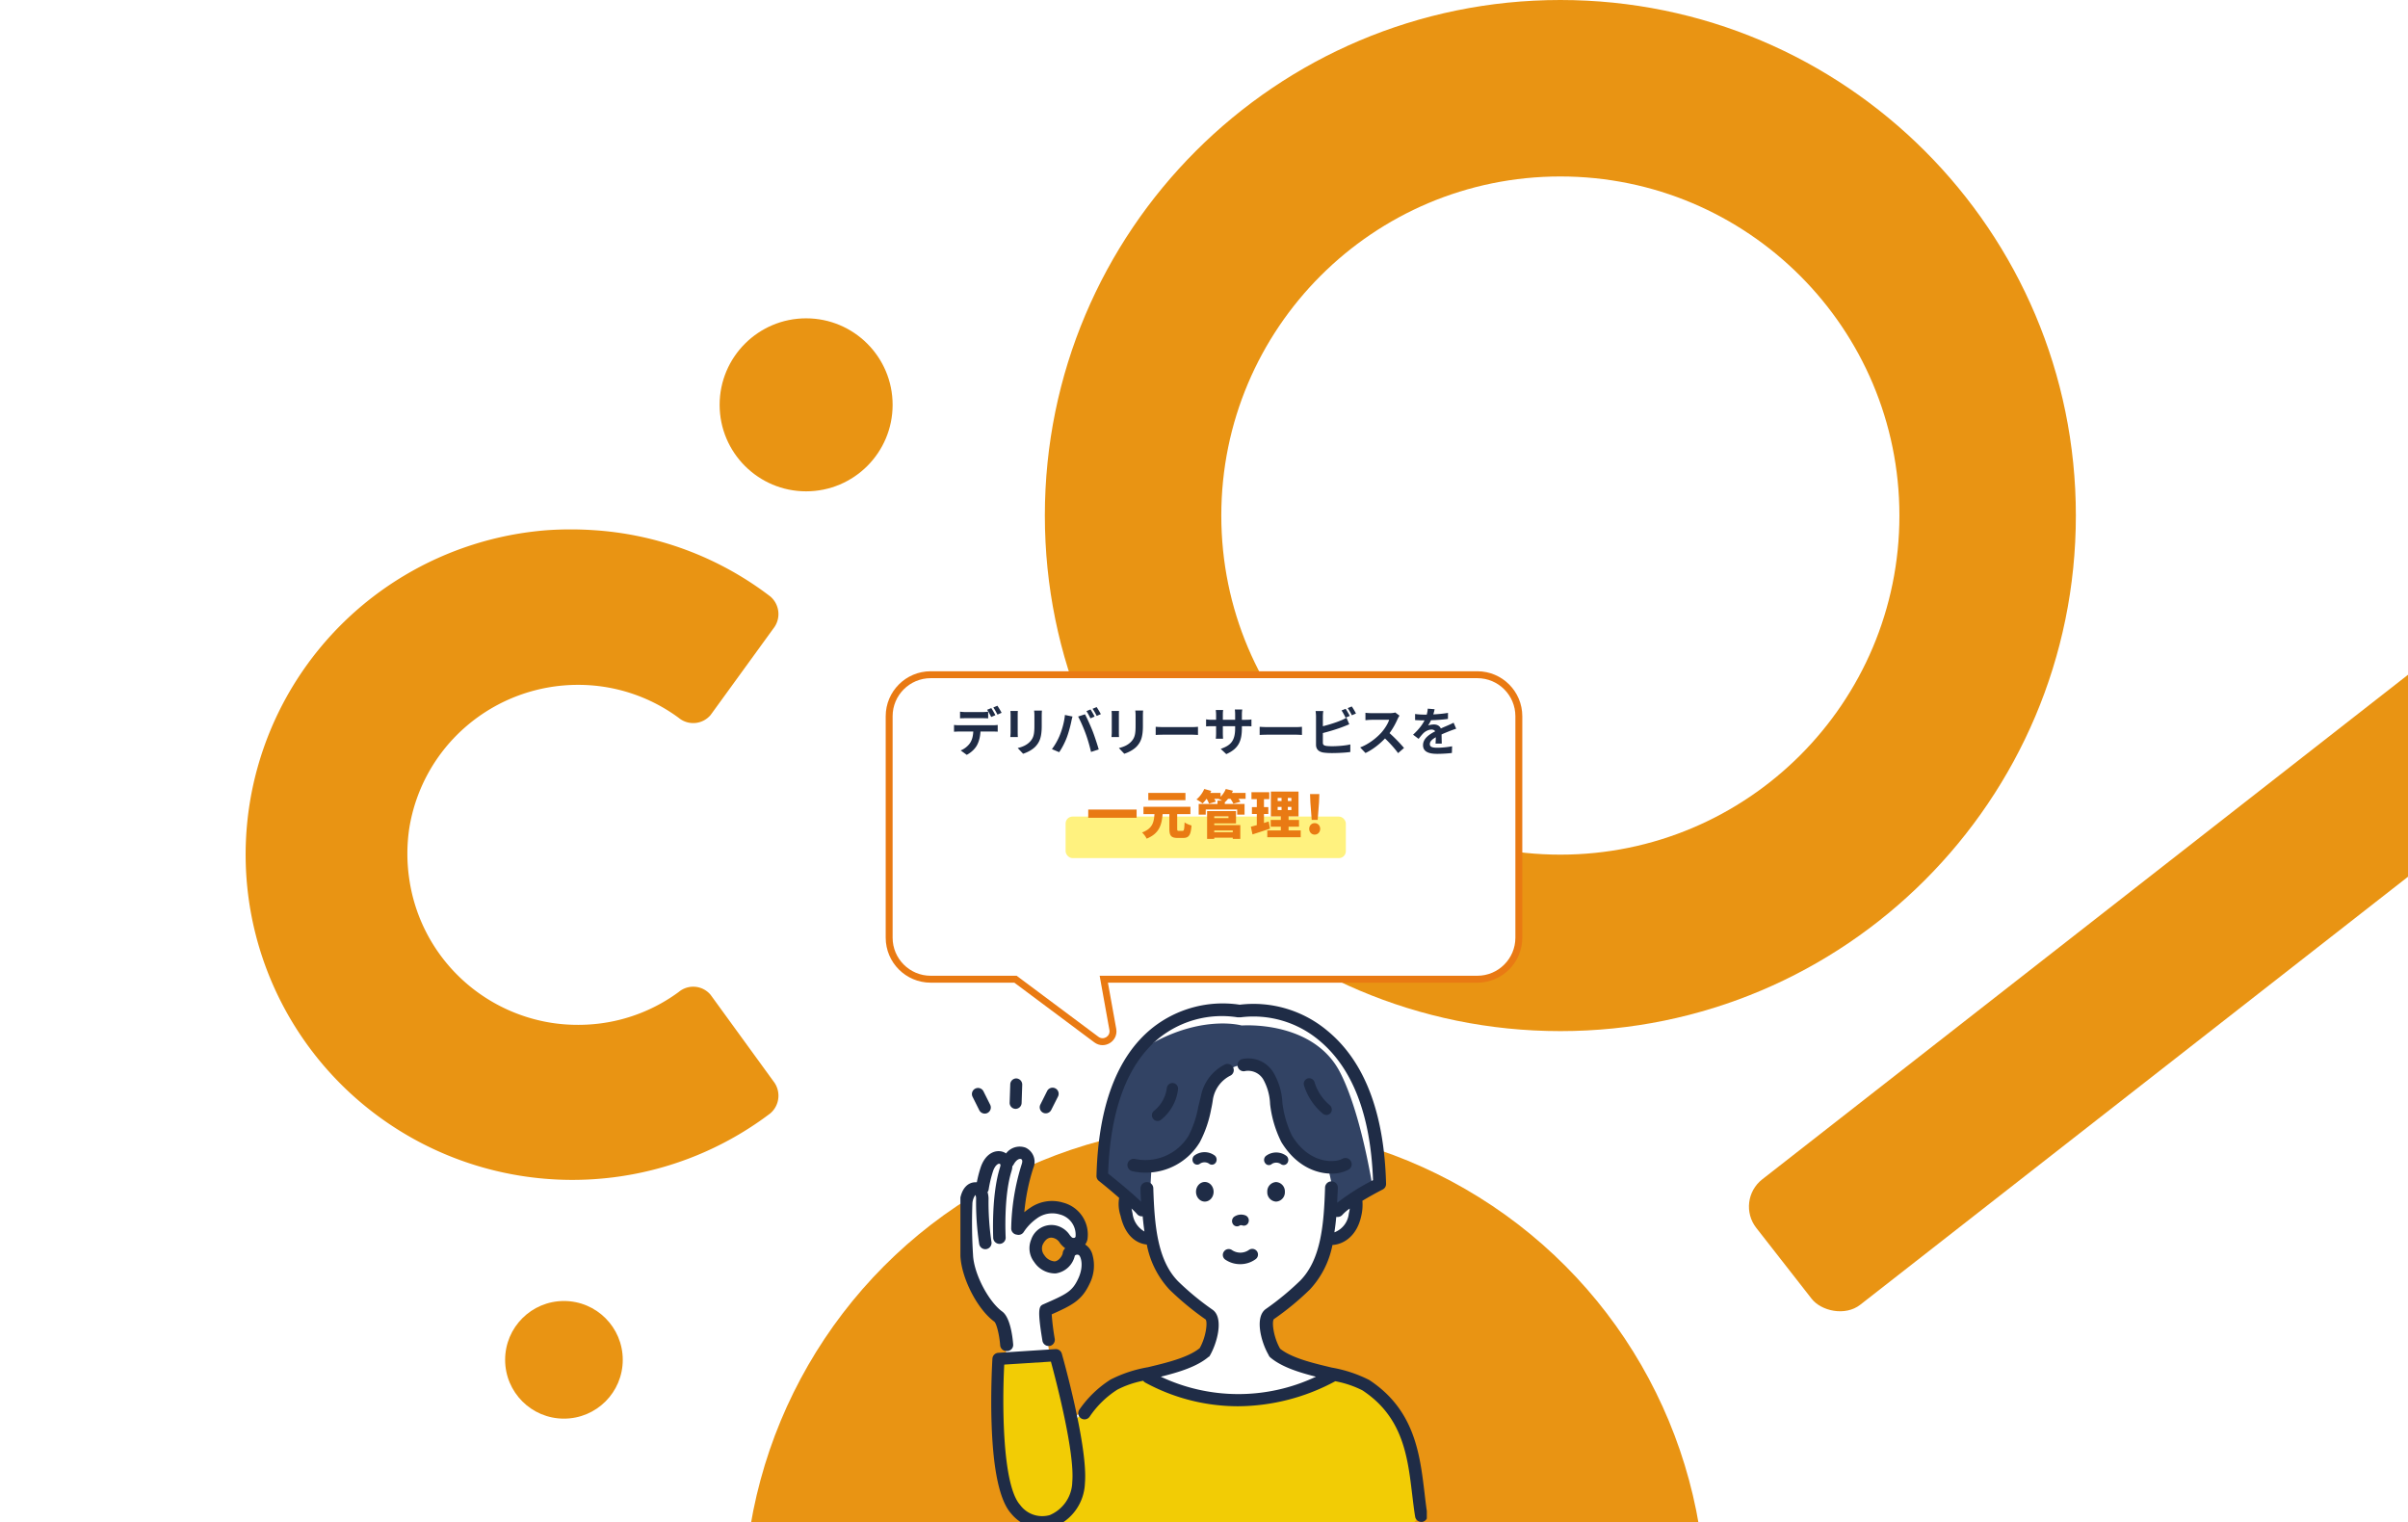 <svg width="696" height="440" fill="none" xmlns="http://www.w3.org/2000/svg"><g clip-path="url(#clip0_18204_44280)"><circle cx="354" cy="464" r="139" fill="#E99413"/><rect x="501.473" y="346.995" width="345.041" height="46" rx="10" transform="rotate(-38 501.473 346.995)" fill="#E99413"/><path fill-rule="evenodd" clip-rule="evenodd" d="M451 298c82.29 0 149-66.71 149-149S533.29 0 451 0 302 66.71 302 149s66.71 149 149 149zm0-51c54.124 0 98-43.876 98-98s-43.876-98-98-98-98 43.876-98 98 43.876 98 98 98z" fill="#E99413"/><circle cx="163" cy="393" r="17" fill="#E99413"/><circle cx="233" cy="117" r="25" fill="#E99413"/><path d="M167.126 197.93a48.89 48.89 0 0129.059 9.546 6.571 6.571 0 009.217-.848l18.139-24.989a6.688 6.688 0 00-.889-9.252 93.892 93.892 0 00-51.084-19.166 99.883 99.883 0 00-13.289 0 94.712 94.712 0 00-41.431 13.129 94.242 94.242 0 00-31.132 30.22 93.76 93.76 0 00-14.233 40.906 93.652 93.652 0 005.684 42.92 94.008 94.008 0 0024.394 35.835 94.547 94.547 0 0037.935 21.153 94.834 94.834 0 0043.433 1.988 94.627 94.627 0 0039.723-17.6 6.725 6.725 0 00.889-9.288l-18.139-24.953a6.514 6.514 0 00-4.431-2.337 6.534 6.534 0 00-4.786 1.49 48.769 48.769 0 01-23.025 9.14 50.555 50.555 0 01-13.549-.184 49.416 49.416 0 01-27.627-14.079 49.052 49.052 0 01-13.721-27.718 49.76 49.76 0 010-14.264 49.112 49.112 0 0116.687-29.832 49.506 49.506 0 0132.176-11.817z" fill="#E99413"/><g clip-path="url(#clip1_18204_44280)"><path d="M280.834 369.36a96.981 96.981 0 008.19 11.454l2.111 11.865 12.139-1.348-1.349-12.354s7.819-2.17 10.829-8.229a10.384 10.384 0 00-1.094-10.83s2.951-7.818-3.128-9.773c-6.079-1.955-14.23 4.203-14.23 4.203s1.603-14.934 2.424-17.69a2.498 2.498 0 00-1.496-2.956 2.504 2.504 0 00-3.117 1.118s-4.379-1.564-6.255 2.17a23.044 23.044 0 00-2.248 6.9 3.272 3.272 0 00-3.129.193 3.271 3.271 0 00-1.523 2.739c-.411 4.496.352 19.293 1.876 22.538zm19.684-11.044c.665-3.91 4.437-1.955 6.704-.606 1.271.762 2.522 1.739 1.545 4.984-.978 3.245-4.223 3.655-6.9 2.58-2.678-1.075-2.033-3.068-1.349-6.958z" fill="#fff"/><path d="M401.93 440.883c8.796 0 8.815-6.49 7.642-13.527-1.172-7.037-5.864-22.87-12.646-26.017-6.783-3.147-21.033-6.275-24.551-8.327a12.775 12.775 0 01-6.079-10.399c-.196-4.379 5.59-5.649 8.405-8.347a30.287 30.287 0 008.992-16.028 6.84 6.84 0 006.997-5.571c1.779-6.138 2.111-7.428 2.111-7.428l6.06-3.655s-.919-21.854-8.171-32.859c-7.252-11.005-19.195-17.885-31.998-16.693-10.966-.645-23.749 1.31-32.194 14.856-8.444 13.546-7.154 34.012-7.154 34.012l6.705 6.333s-1.173 8.991 6.9 10.438c0 0 3.499 12.158 11.728 18.765 3.538 3.362 5.864 3.46 5.532 7.819a12.727 12.727 0 01-9.305 10.399c-5.414 1.74-16.712 1.798-25.586 11.943a15.284 15.284 0 01-5.688 2.893l-4.594-17.475-16.732.977s-.411 21.111 1.779 31.08c2.189 9.969 12.256 16.791 12.256 16.791l99.591.02z" fill="#fff"/><path d="M358.688 404.974a63.286 63.286 0 01-27.502-8.034s-10.203 3.128-13.038 6.392a82.441 82.441 0 01-8.073 7.584l-5.043-19.214-16.243.977v25.411l3.518 16.908 8.054 4.907a12.627 12.627 0 005.668 1.954h96.757c4.085 0 8.151-2.209 7.819-6.352-.332-4.144-3.362-23.203-7.154-27.093-3.792-3.889-11.22-11.044-18.413-11.181-.039.04-17.788 7.741-26.35 7.741z" fill="#F2CC05"/><path d="M358.864 296.372c7.819-.372 22.205 1.583 28.382 13.389 6.177 11.807 9.48 33.387 9.48 33.387l-10.457 5.277-2.365-10.907s-7.272-.84-10.262-5.864c-2.991-5.023-2.815-16.263-6.822-20.446a9.244 9.244 0 00-9.441-3.089c-1.818.372-7.233 4.457-8.836 10.693-1.602 6.235-3.909 12.783-7.271 14.777a41.698 41.698 0 01-8.425 3.421l-.703 12.725-13.683-9.93s1.388-31.451 15.735-38.918c14.347-7.467 24.668-4.515 24.668-4.515z" fill="#324364"/><path d="M293.526 320.472a1.733 1.733 0 01-1.226-.543 1.747 1.747 0 01-.475-1.255l.176-5.297a1.757 1.757 0 011.759-1.701 1.782 1.782 0 011.701 1.818l-.176 5.297a1.757 1.757 0 01-1.759 1.681zm10.298.353a1.78 1.78 0 01-1.564.938 1.682 1.682 0 01-.801-.195 1.76 1.76 0 01-.743-2.365l1.955-3.91a1.757 1.757 0 012.365-.743 1.758 1.758 0 01.762 2.365l-1.974 3.91zm-18.39.821a1.68 1.68 0 01-.801.196 1.782 1.782 0 01-1.564-.939l-1.954-3.909a1.758 1.758 0 01.762-2.365 1.758 1.758 0 012.365.743l1.955 3.909a1.776 1.776 0 01-.763 2.365zm-7.841 41.322c.332 6.568 4.946 15.442 9.774 18.98.664.509 1.485 3.792 1.72 6.861a1.82 1.82 0 001.798 1.662h.293a1.788 1.788 0 001.247-.624 1.769 1.769 0 00.415-1.331c-.137-1.798-.763-7.819-3.225-9.519-3.91-2.893-8.073-10.771-8.367-16.224a147.287 147.287 0 01-.195-14.739 4.692 4.692 0 01.86-2.678c.159.329.232.692.215 1.056a79.34 79.34 0 00.899 13.155 1.809 1.809 0 001.408 1.424c.232.047.471.048.703.003a1.817 1.817 0 001.427-2.111 77.587 77.587 0 01-.84-12.51 6.335 6.335 0 00-.294-1.838c.178-.227.293-.496.333-.782a34.335 34.335 0 011.192-5.062c.606-1.955 1.583-2.463 1.955-2.346.371.117.293.489.117 1.075-2.541 8.073-1.955 19.88-1.955 20.368a1.821 1.821 0 001.799 1.701h.097a1.788 1.788 0 001.267-.616 1.793 1.793 0 00.434-1.339c0-.117-.625-11.728 1.701-19.097a5.3 5.3 0 00.234-1.408c.16-.124.287-.285.372-.469.801-1.485 1.739-1.759 2.15-1.583.41.176.43.723.195 1.446a65.246 65.246 0 00-3.049 18.629 1.816 1.816 0 001.661 1.778 1.776 1.776 0 001.955-.762 14.398 14.398 0 013.773-3.909 7.49 7.49 0 016.645-1.173 6.037 6.037 0 014.575 6.353.463.463 0 01-.097.243.457.457 0 01-.216.148.899.899 0 01-.743-.098 4.429 4.429 0 01-.665-.743 6.474 6.474 0 00-4.28-2.776 6.18 6.18 0 00-6.842 4.164 6.476 6.476 0 00.86 6.431 7.274 7.274 0 006.216 3.323 6.644 6.644 0 005.551-5.122.944.944 0 011.134-.195c.547.293 1.603 3.03-.137 6.783-1.739 3.753-3.342 4.496-10.027 7.428-1.212.547-1.955.86-.332 10.575a1.817 1.817 0 001.778 1.505h.293a1.823 1.823 0 001.486-2.072 68.71 68.71 0 01-.88-7.076c5.864-2.62 8.718-4.027 10.947-8.835a11.598 11.598 0 00.684-8.894 4.988 4.988 0 00-1.955-2.444c.297-.427.515-.904.645-1.407a9.515 9.515 0 00-6.978-10.692 11.054 11.054 0 00-9.637 1.544c-.569.364-1.111.769-1.622 1.212a58.702 58.702 0 012.6-12.784 4.517 4.517 0 00-2.209-5.864 4.923 4.923 0 00-5.669 1.661 3.523 3.523 0 00-.938-.469c-2.17-.703-5.102.469-6.45 4.653a33.755 33.755 0 00-1.056 4.143 2.835 2.835 0 00-.391 0c-1.954 0-4.183 1.466-4.613 6.04a145.5 145.5 0 00.254 15.247zm30.278-2.228c-.165.19-.316.392-.449.606-.134.235-.22.494-.254.762 0 .547-.978 2.326-2.327 2.443a3.912 3.912 0 01-3.01-1.817 3.095 3.095 0 01-.508-2.893c.411-.919 1.329-2.405 2.913-2.111a3.084 3.084 0 012.091 1.466 7.5 7.5 0 001.407 1.446l.137.098zm52.116-51.214a1.791 1.791 0 01-.698.069 1.792 1.792 0 01-1.208-.657 1.782 1.782 0 01-.382-1.324 1.797 1.797 0 011.291-1.528 8.469 8.469 0 019.089 3.91 18.893 18.893 0 012.58 8.718 30.116 30.116 0 002.756 9.48c5.161 8.483 12.589 7.819 14.563 6.724a1.782 1.782 0 011.365-.188 1.803 1.803 0 011.286 2.198 1.795 1.795 0 01-.833 1.098 10.143 10.143 0 01-4.985 1.153c-4.456 0-10.262-2.209-14.464-9.128a32.557 32.557 0 01-3.245-10.966 15.9 15.9 0 00-1.955-7.096 5.102 5.102 0 00-5.16-2.463zm11.901 24.591a1.56 1.56 0 01.176 2.052 1.323 1.323 0 01-1.055.528 1.408 1.408 0 01-.88-.333 2.392 2.392 0 00-2.482 0 1.285 1.285 0 01-1.549.182 1.284 1.284 0 01-.406-.377 1.526 1.526 0 01.156-2.052 4.907 4.907 0 016.04 0zm-20.716-.098a1.563 1.563 0 01.176 2.053 1.34 1.34 0 01-.935.529 1.333 1.333 0 01-1.02-.334 2.383 2.383 0 00-2.483 0 1.364 1.364 0 01-.879.332 1.331 1.331 0 01-1.056-.527 1.564 1.564 0 01.176-2.053 4.906 4.906 0 016.021 0zm17.662 7.604a2.696 2.696 0 012.541 2.834 2.684 2.684 0 01-1.526 2.56 2.667 2.667 0 01-1.015.255 2.667 2.667 0 01-1.855-.88 2.677 2.677 0 01-.686-1.935 2.694 2.694 0 012.541-2.834zm-20.601 5.649c1.403 0 2.541-1.269 2.541-2.835 0-1.565-1.138-2.834-2.541-2.834-1.404 0-2.542 1.269-2.542 2.834 0 1.566 1.138 2.835 2.542 2.835zm11.791 4.007a1.568 1.568 0 01.84 1.955 1.414 1.414 0 01-.732.855 1.405 1.405 0 01-1.125.044 1.267 1.267 0 00-.606 0 1.398 1.398 0 01-1.994-.293 1.602 1.602 0 01.255-2.15 3.54 3.54 0 013.362-.411z" fill="#1F2C46"/><path d="M311.96 407.418a1.801 1.801 0 002.335 2.59c.262-.136.487-.334.656-.577a27.383 27.383 0 018.014-7.819 27.576 27.576 0 017.467-2.56c.151.219.352.4.586.528a56.161 56.161 0 0026.799 6.841 59.784 59.784 0 0028.128-7.232c2.716.5 5.349 1.382 7.819 2.619 11.728 7.701 13.096 19.097 14.406 30.102.273 2.229.508 4.34.86 6.412a1.778 1.778 0 001.759 1.524h.293a1.815 1.815 0 001.486-2.072c-.313-1.954-.567-4.065-.821-6.255-1.349-11.278-2.854-24.082-16.009-32.702a38.582 38.582 0 00-10.829-3.577c-5.395-1.29-11.494-2.736-14.895-5.434-1.954-3.362-2.463-7.819-1.818-8.562a80.282 80.282 0 0010.438-8.6 26.208 26.208 0 006.49-12.823c3.421-.235 7.056-2.737 8.288-8.229a14 14 0 00.371-4.555 100.694 100.694 0 015.864-3.264 1.762 1.762 0 00.977-1.642c-.527-20.603-6.274-35.537-17.103-44.352a33.232 33.232 0 00-25.196-7.409 32.743 32.743 0 00-25.411 6.842c-10.105 8.229-15.481 22.577-15.989 42.612a1.781 1.781 0 00.684 1.466s3.01 2.385 5.864 4.907a10.595 10.595 0 00.411 5.18c1.29 5.727 4.534 7.994 7.584 8.307a26.28 26.28 0 006.548 13.018 82.051 82.051 0 0010.438 8.621c.625.625.195 4.984-1.701 8.307-3.381 2.737-9.519 4.203-14.972 5.512a37.812 37.812 0 00-10.81 3.577 31.486 31.486 0 00-9.011 8.699zm15.09-58.152c.645.606 1.212 1.172 1.623 1.642a1.804 1.804 0 001.348.625h.254c.137 1.486.294 2.932.509 4.379a6.905 6.905 0 01-3.441-5.259c-.117-.566-.215-.996-.293-1.387zm58.641 6.861c.215-1.447.41-2.913.527-4.418h.411a1.786 1.786 0 001.368-.606 12.488 12.488 0 012.111-1.818c0 .45-.137.938-.254 1.466a6.49 6.49 0 01-4.085 5.376h-.078zm-50.177 41.752c5.141-1.271 10.458-2.873 13.82-5.747h.097l.196-.234c2.13-3.558 4.241-11.064.801-13.41a78.626 78.626 0 01-9.91-8.17c-6.02-6.138-6.822-16.244-7.174-26.936a1.789 1.789 0 00-.173-.704 1.83 1.83 0 00-1.062-.946 1.827 1.827 0 00-.719-.09 1.816 1.816 0 00-1.74 1.857c0 1.29.098 2.561.156 3.812-2.853-2.776-7.701-6.685-9.519-8.151.626-18.472 5.551-31.608 14.66-39.094a29.103 29.103 0 0122.714-6.06h.977a29.556 29.556 0 0122.459 6.529c9.774 7.975 15.071 21.619 15.755 40.54a65.079 65.079 0 00-10.34 6.529c0-1.427.136-2.873.176-4.32a1.804 1.804 0 00-1.056-1.698 1.815 1.815 0 00-.684-.159 1.837 1.837 0 00-1.955 1.74c-.332 10.692-1.153 20.798-7.173 26.936a79.992 79.992 0 01-9.891 8.17c-3.401 2.307-1.408 9.637.704 13.253.106.291.28.552.508.763 3.225 2.756 8.249 4.339 13.213 5.59a52.54 52.54 0 01-44.84 0z" fill="#1F2C46"/><path d="M356.032 361.247a4.318 4.318 0 004.946 0 1.664 1.664 0 012.306.352c.13.174.223.373.275.583a1.633 1.633 0 01-.627 1.724 7.462 7.462 0 01-4.476 1.446 7.525 7.525 0 01-4.3-1.309 1.64 1.64 0 01-.411-2.307 1.664 1.664 0 012.287-.489zm-5.98-40.598a33.476 33.476 0 01-3.244 9.422 18.165 18.165 0 01-15.638 8.835 16.807 16.807 0 01-3.909-.43 1.822 1.822 0 01-1.349-2.17 1.822 1.822 0 012.17-1.349 14.6 14.6 0 0015.442-6.685 29.613 29.613 0 002.834-8.444c.254-1.016.489-1.955.743-3.03a12.957 12.957 0 016.783-9.069 1.818 1.818 0 012.463.625 1.776 1.776 0 01.204 1.363 1.772 1.772 0 01-.83 1.1 9.403 9.403 0 00-5.141 6.9c-.13.977-.306 1.955-.528 2.932zm-14.444 2.951a1.603 1.603 0 01-1.734.209 1.621 1.621 0 01-.573-.463 1.64 1.64 0 01.255-2.306 10.033 10.033 0 003.694-6.588 1.66 1.66 0 011.818-1.446 1.647 1.647 0 011.382 1.197c.057.208.072.426.045.64a13.251 13.251 0 01-4.887 8.757zm47.773-1.368a1.68 1.68 0 01-1.056-.391 17.339 17.339 0 01-5.434-8.21 1.604 1.604 0 011.095-1.954 1.602 1.602 0 011.954 1.075 14.14 14.14 0 004.418 6.665 1.643 1.643 0 01.196 2.307 1.583 1.583 0 01-1.173.508zm-91.163 115.151c-3.264-3.674-5.16-12.392-5.61-25.88-.332-9.773.235-18.765.235-18.843a1.8 1.8 0 011.681-1.681l16.537-1.075c.409-.024.815.092 1.149.331.335.238.577.583.688.978.313 1.095 7.604 26.936 6.685 37.452a14.194 14.194 0 01-8.952 12.686 10.46 10.46 0 01-3.323.548 12.198 12.198 0 01-9.09-4.516zm-1.954-43.003c-.567 10.634-.665 34.676 4.574 40.54a7.911 7.911 0 008.581 2.952 10.658 10.658 0 006.509-9.598c.743-8.542-4.672-29.203-6.177-34.754l-13.487.86z" fill="#1F2C46"/></g><g filter="url(#filter0_dd_18204_44280)"><path fill-rule="evenodd" clip-rule="evenodd" d="M269 180c-6.627 0-12 5.373-12 12v64c0 6.627 5.373 12 12 12h24.516l23.386 17.452c2.182 1.628 5.229-.257 4.747-2.935L319.036 268H427c6.627 0 12-5.373 12-12v-64c0-6.627-5.373-12-12-12H269z" fill="#fff"/><path d="M293.516 268l.598-.801-.266-.199h-.332v1zm23.386 17.452l.598-.801-.598.801zm4.747-2.935l-.984.177.984-.177zM319.036 268v-1h-1.196l.212 1.177.984-.177zM258 192c0-6.075 4.925-11 11-11v-2c-7.18 0-13 5.82-13 13h2zm0 64v-64h-2v64h2zm11 11c-6.075 0-11-4.925-11-11h-2c0 7.18 5.82 13 13 13v-2zm24.516 0H269v2h24.516v-2zm-.598 1.801l23.386 17.453 1.196-1.603-23.386-17.452-1.196 1.602zm23.386 17.453c2.909 2.17 6.972-.343 6.329-3.915l-1.968.355c.321 1.786-1.71 3.042-3.165 1.957l-1.196 1.603zm6.329-3.915l-2.613-14.516-1.968.354 2.613 14.517 1.968-.355zM427 267H319.036v2H427v-2zm11-11c0 6.075-4.925 11-11 11v2c7.18 0 13-5.82 13-13h-2zm0-64v64h2v-64h-2zm-11-11c6.075 0 11 4.925 11 11h2c0-7.18-5.82-13-13-13v2zm-158 0h158v-2H269v2z" fill="#E97A13"/></g><rect x="308" y="236" width="81" height="12" rx="2" fill="#FFF27F"/><path d="M277.486 205.675c.48.075 1.095.12 1.605.12h4.905c.51 0 1.11-.045 1.62-.12v1.935c-.51-.03-1.095-.045-1.62-.045h-4.905c-.51 0-1.155.015-1.605.045v-1.935zm-1.74 3.84c.45.06.975.09 1.44.09h9.825c.315 0 .975-.03 1.365-.09v1.95c-.375-.03-.945-.045-1.365-.045h-3.615c-.09 1.545-.42 2.805-.96 3.855-.525 1.05-1.68 2.205-3.015 2.88l-1.755-1.275c1.065-.405 2.115-1.26 2.715-2.145.615-.93.87-2.055.93-3.315h-4.125c-.435 0-1.02.03-1.44.06v-1.965zm10.77-4.875c.375.555.9 1.5 1.185 2.055l-1.2.525c-.315-.615-.78-1.515-1.185-2.085l1.2-.495zm1.77-.675c.39.57.945 1.515 1.215 2.04l-1.2.525c-.315-.63-.795-1.5-1.2-2.07l1.185-.495zm12.871 1.395c-.03.42-.06.9-.06 1.5v2.97c0 3.225-.63 4.62-1.74 5.85-.99 1.08-2.55 1.815-3.645 2.16l-1.56-1.65c1.485-.345 2.7-.915 3.6-1.89 1.035-1.125 1.23-2.25 1.23-4.59v-2.85c0-.6-.03-1.08-.09-1.5h2.265zm-6.96.12c-.03.345-.045.675-.045 1.155v5.07c0 .375.015.96.045 1.305h-2.175c.015-.285.075-.87.075-1.32v-5.055c0-.285-.015-.81-.06-1.155h2.16zm21.003-.45c.375.555.9 1.5 1.185 2.055l-1.2.525c-.315-.615-.765-1.515-1.17-2.085l1.185-.495zm1.77-.675c.39.57.945 1.515 1.215 2.04l-1.2.51c-.3-.615-.795-1.5-1.2-2.055l1.185-.495zm-10.59 7.98c.675-1.68 1.245-3.795 1.425-5.7l2.19.45c-.135.435-.3 1.17-.36 1.5-.21 1.05-.75 3.12-1.275 4.515-.54 1.455-1.425 3.165-2.22 4.29l-2.1-.885c.945-1.23 1.83-2.85 2.34-4.17zm7.41-.315c-.57-1.575-1.545-3.795-2.175-4.935l1.995-.645c.615 1.155 1.65 3.465 2.22 4.92.525 1.35 1.32 3.75 1.74 5.235l-2.22.72c-.42-1.785-.96-3.675-1.56-5.295zm16.611-6.66c-.03.42-.06.9-.06 1.5v2.97c0 3.225-.63 4.62-1.74 5.85-.99 1.08-2.55 1.815-3.645 2.16l-1.56-1.65c1.485-.345 2.7-.915 3.6-1.89 1.035-1.125 1.23-2.25 1.23-4.59v-2.85c0-.6-.03-1.08-.09-1.5h2.265zm-6.96.12c-.03.345-.045.675-.045 1.155v5.07c0 .375.015.96.045 1.305h-2.175c.015-.285.075-.87.075-1.32v-5.055c0-.285-.015-.81-.06-1.155h2.16zm10.595 4.575c.54.045 1.635.09 2.415.09h8.055c.705 0 1.365-.06 1.755-.09v2.355c-.36-.015-1.125-.075-1.755-.075h-8.055c-.855 0-1.86.03-2.415.075v-2.355zm24.916.315c0 3.72-.9 5.985-4.515 7.575l-1.605-1.515c2.895-1.005 4.17-2.295 4.17-5.985v-.57h-3.555v2.04c0 .66.045 1.275.06 1.575h-2.1c.045-.3.09-.9.09-1.575v-2.04h-1.275c-.75 0-1.29.03-1.62.06v-2.04c.255.045.87.135 1.62.135h1.275v-1.485c0-.435-.045-.9-.09-1.35h2.13c-.045.285-.09.765-.09 1.35v1.485h3.555v-1.575c0-.6-.045-1.095-.09-1.395h2.145a9.45 9.45 0 00-.105 1.395v1.575h1.11c.795 0 1.245-.03 1.65-.105v1.995c-.33-.03-.855-.045-1.65-.045h-1.11v.495zm5.134-.315c.54.045 1.635.09 2.415.09h8.055c.705 0 1.365-.06 1.755-.09v2.355c-.36-.015-1.125-.075-1.755-.075h-8.055c-.855 0-1.86.03-2.415.075v-2.355zm24.854-5.205c.375.555.915 1.5 1.2 2.055l-1.215.51c-.3-.615-.765-1.5-1.17-2.085l1.185-.48zm1.77-.675c.405.555.96 1.515 1.215 2.04l-1.185.51c-.315-.63-.795-1.5-1.215-2.07l1.185-.48zm-8.235 1.32c-.075.45-.12 1.14-.12 1.56v2.835c1.77-.435 3.855-1.095 5.19-1.665a9.7 9.7 0 001.635-.81l.81 1.905c-.585.24-1.26.525-1.755.705-1.515.6-3.93 1.35-5.88 1.83v2.775c0 .645.3.81.975.945.45.06 1.065.09 1.74.09 1.56 0 3.99-.195 5.22-.525v2.19c-1.41.21-3.69.315-5.34.315-.975 0-1.875-.06-2.52-.165-1.305-.24-2.055-.96-2.055-2.25v-8.175c0-.33-.045-1.11-.12-1.56h2.22zm22.029 1.335c-.12.165-.39.63-.525.93-.51 1.17-1.35 2.775-2.355 4.125 1.485 1.29 3.3 3.21 4.185 4.29l-1.71 1.485c-.975-1.35-2.37-2.88-3.78-4.245-1.59 1.68-3.585 3.24-5.64 4.215l-1.545-1.62c2.415-.9 4.74-2.73 6.15-4.305.99-1.125 1.905-2.61 2.235-3.675h-5.085c-.63 0-1.455.09-1.77.105v-2.13c.405.06 1.32.105 1.77.105h5.295c.645 0 1.245-.09 1.545-.195l1.23.915zm10.149-1.86c-.075.375-.18.87-.375 1.5 1.425-.075 2.925-.21 4.245-.435l-.015 1.74c-1.425.21-3.27.33-4.89.375a10.473 10.473 0 01-.855 1.53c.39-.18 1.2-.3 1.695-.3.915 0 1.665.39 1.995 1.155.78-.36 1.41-.615 2.025-.885.585-.255 1.11-.495 1.665-.78l.75 1.74c-.48.135-1.275.435-1.785.63-.675.27-1.53.6-2.445 1.02.015.84.045 1.95.06 2.64h-1.8c.045-.45.06-1.17.075-1.83-1.125.645-1.725 1.23-1.725 1.98 0 .825.705 1.05 2.175 1.05 1.275 0 2.94-.165 4.26-.42l-.06 1.935c-.99.135-2.835.255-4.245.255-2.355 0-4.095-.57-4.095-2.505 0-1.92 1.8-3.12 3.51-4.005-.225-.375-.63-.51-1.05-.51-.84 0-1.77.48-2.34 1.035-.45.45-.885.99-1.395 1.65l-1.605-1.2c1.575-1.455 2.64-2.79 3.315-4.14h-.195c-.615 0-1.71-.03-2.535-.09v-1.755c.765.12 1.875.18 2.64.18h.72c.165-.6.27-1.185.3-1.725l1.98.165z" fill="#1F2C46"/><path d="M314.544 233.965h13.98v2.385h-13.98v-2.385zm28.095-4.8v2.1h-10.74v-2.1h10.74zm-1.89 10.965h1.035c.45 0 .525-.36.6-2.46.465.375 1.425.75 2.01.9-.21 2.775-.75 3.6-2.4 3.6h-1.62c-1.905 0-2.385-.69-2.385-2.7v-4.185h-1.95c-.27 3.075-.915 5.595-4.62 7.095-.24-.555-.84-1.365-1.335-1.785 3.09-1.14 3.435-3.015 3.6-5.31h-3.18v-2.115h13.575v2.115h-3.825v4.17c0 .6.06.675.495.675zm15.57-.12h-5.355v.51h5.355v-.51zm-1.245-4.065h-4.11v.495h4.11v-.495zm-4.11 2.025v.48h7.53v4.005h-2.175v-.36h-5.355v.36h-2.07v-8.04h8.355v3.555h-6.285zm9.06-8.805v1.695h-2.055c.21.315.42.615.54.87l-2.025.54c-.15-.36-.495-.93-.825-1.41h-.69c-.315.39-.63.72-.945 1.005l-.015-.015v.495h5.715v3.09h-2.13v-1.485h-9.09v1.485h-2.04v-3.09h5.445v-.96h1.32a9.947 9.947 0 00-1.08-.525h-1.185c.18.3.345.6.435.84l-1.95.555c-.12-.36-.39-.915-.675-1.395h-.015c-.39.51-.795.975-1.17 1.35a12.91 12.91 0 00-1.77-1.17c.915-.72 1.785-1.89 2.25-3.015l2.025.555c-.09.195-.18.39-.285.585h2.985v1.11a6.726 6.726 0 001.5-2.25l2.07.51c-.09.21-.195.42-.3.63h3.96zm6.675 8.25l.375 2.07a243.593 243.593 0 01-5.055 1.665l-.48-2.22c.495-.12 1.08-.285 1.725-.465v-3.21h-1.41v-1.995h1.41v-2.295h-1.545v-2.01h5.145v2.01h-1.53v2.295h1.26v1.995h-1.26v2.595c.45-.15.915-.285 1.365-.435zm2.595-4.215v.915h1.125v-.915h-1.125zm0-2.595v.9h1.125v-.9h-1.125zm3.96.9v-.9h-1.02v.9h1.02zm0 2.61v-.915h-1.02v.915h1.02zm-.81 5.88h3.51v1.965h-9.66v-1.965h3.915v-1.08h-2.925v-1.95h2.925v-1.02h-2.88v-7.17h7.995v7.17h-2.88v1.02h3.015v1.95h-3.015v1.08zm6.69-3.045l-.39-5.07-.09-2.385h2.685l-.09 2.385-.39 5.07h-1.725zm.855 4.26c-.915 0-1.575-.735-1.575-1.665s.66-1.65 1.575-1.65c.93 0 1.59.72 1.59 1.65 0 .93-.66 1.665-1.59 1.665z" fill="#E97A13"/></g><defs><clipPath id="clip0_18204_44280"><path fill="#fff" d="M0 0h696v440H0z"/></clipPath><clipPath id="clip1_18204_44280"><path fill="#fff" transform="translate(277.594 290)" d="M0 0h134.81v150H0z"/></clipPath><filter id="filter0_dd_18204_44280" x="232" y="167" width="232" height="156.061" filterUnits="userSpaceOnUse" color-interpolation-filters="sRGB"><feFlood flood-opacity="0" result="BackgroundImageFix"/><feColorMatrix in="SourceAlpha" values="0 0 0 0 0 0 0 0 0 0 0 0 0 0 0 0 0 0 127 0" result="hardAlpha"/><feOffset dy="12"/><feGaussianBlur stdDeviation="12"/><feComposite in2="hardAlpha" operator="out"/><feColorMatrix values="0 0 0 0 0.804 0 0 0 0 0.51 0 0 0 0 0.059 0 0 0 0.2 0"/><feBlend in2="BackgroundImageFix" result="effect1_dropShadow_18204_44280"/><feColorMatrix in="SourceAlpha" values="0 0 0 0 0 0 0 0 0 0 0 0 0 0 0 0 0 0 127 0" result="hardAlpha"/><feOffset dy="3"/><feGaussianBlur stdDeviation="4"/><feComposite in2="hardAlpha" operator="out"/><feColorMatrix values="0 0 0 0 0.804 0 0 0 0 0.51 0 0 0 0 0.059 0 0 0 0.1 0"/><feBlend in2="effect1_dropShadow_18204_44280" result="effect2_dropShadow_18204_44280"/><feBlend in="SourceGraphic" in2="effect2_dropShadow_18204_44280" result="shape"/></filter></defs></svg>
